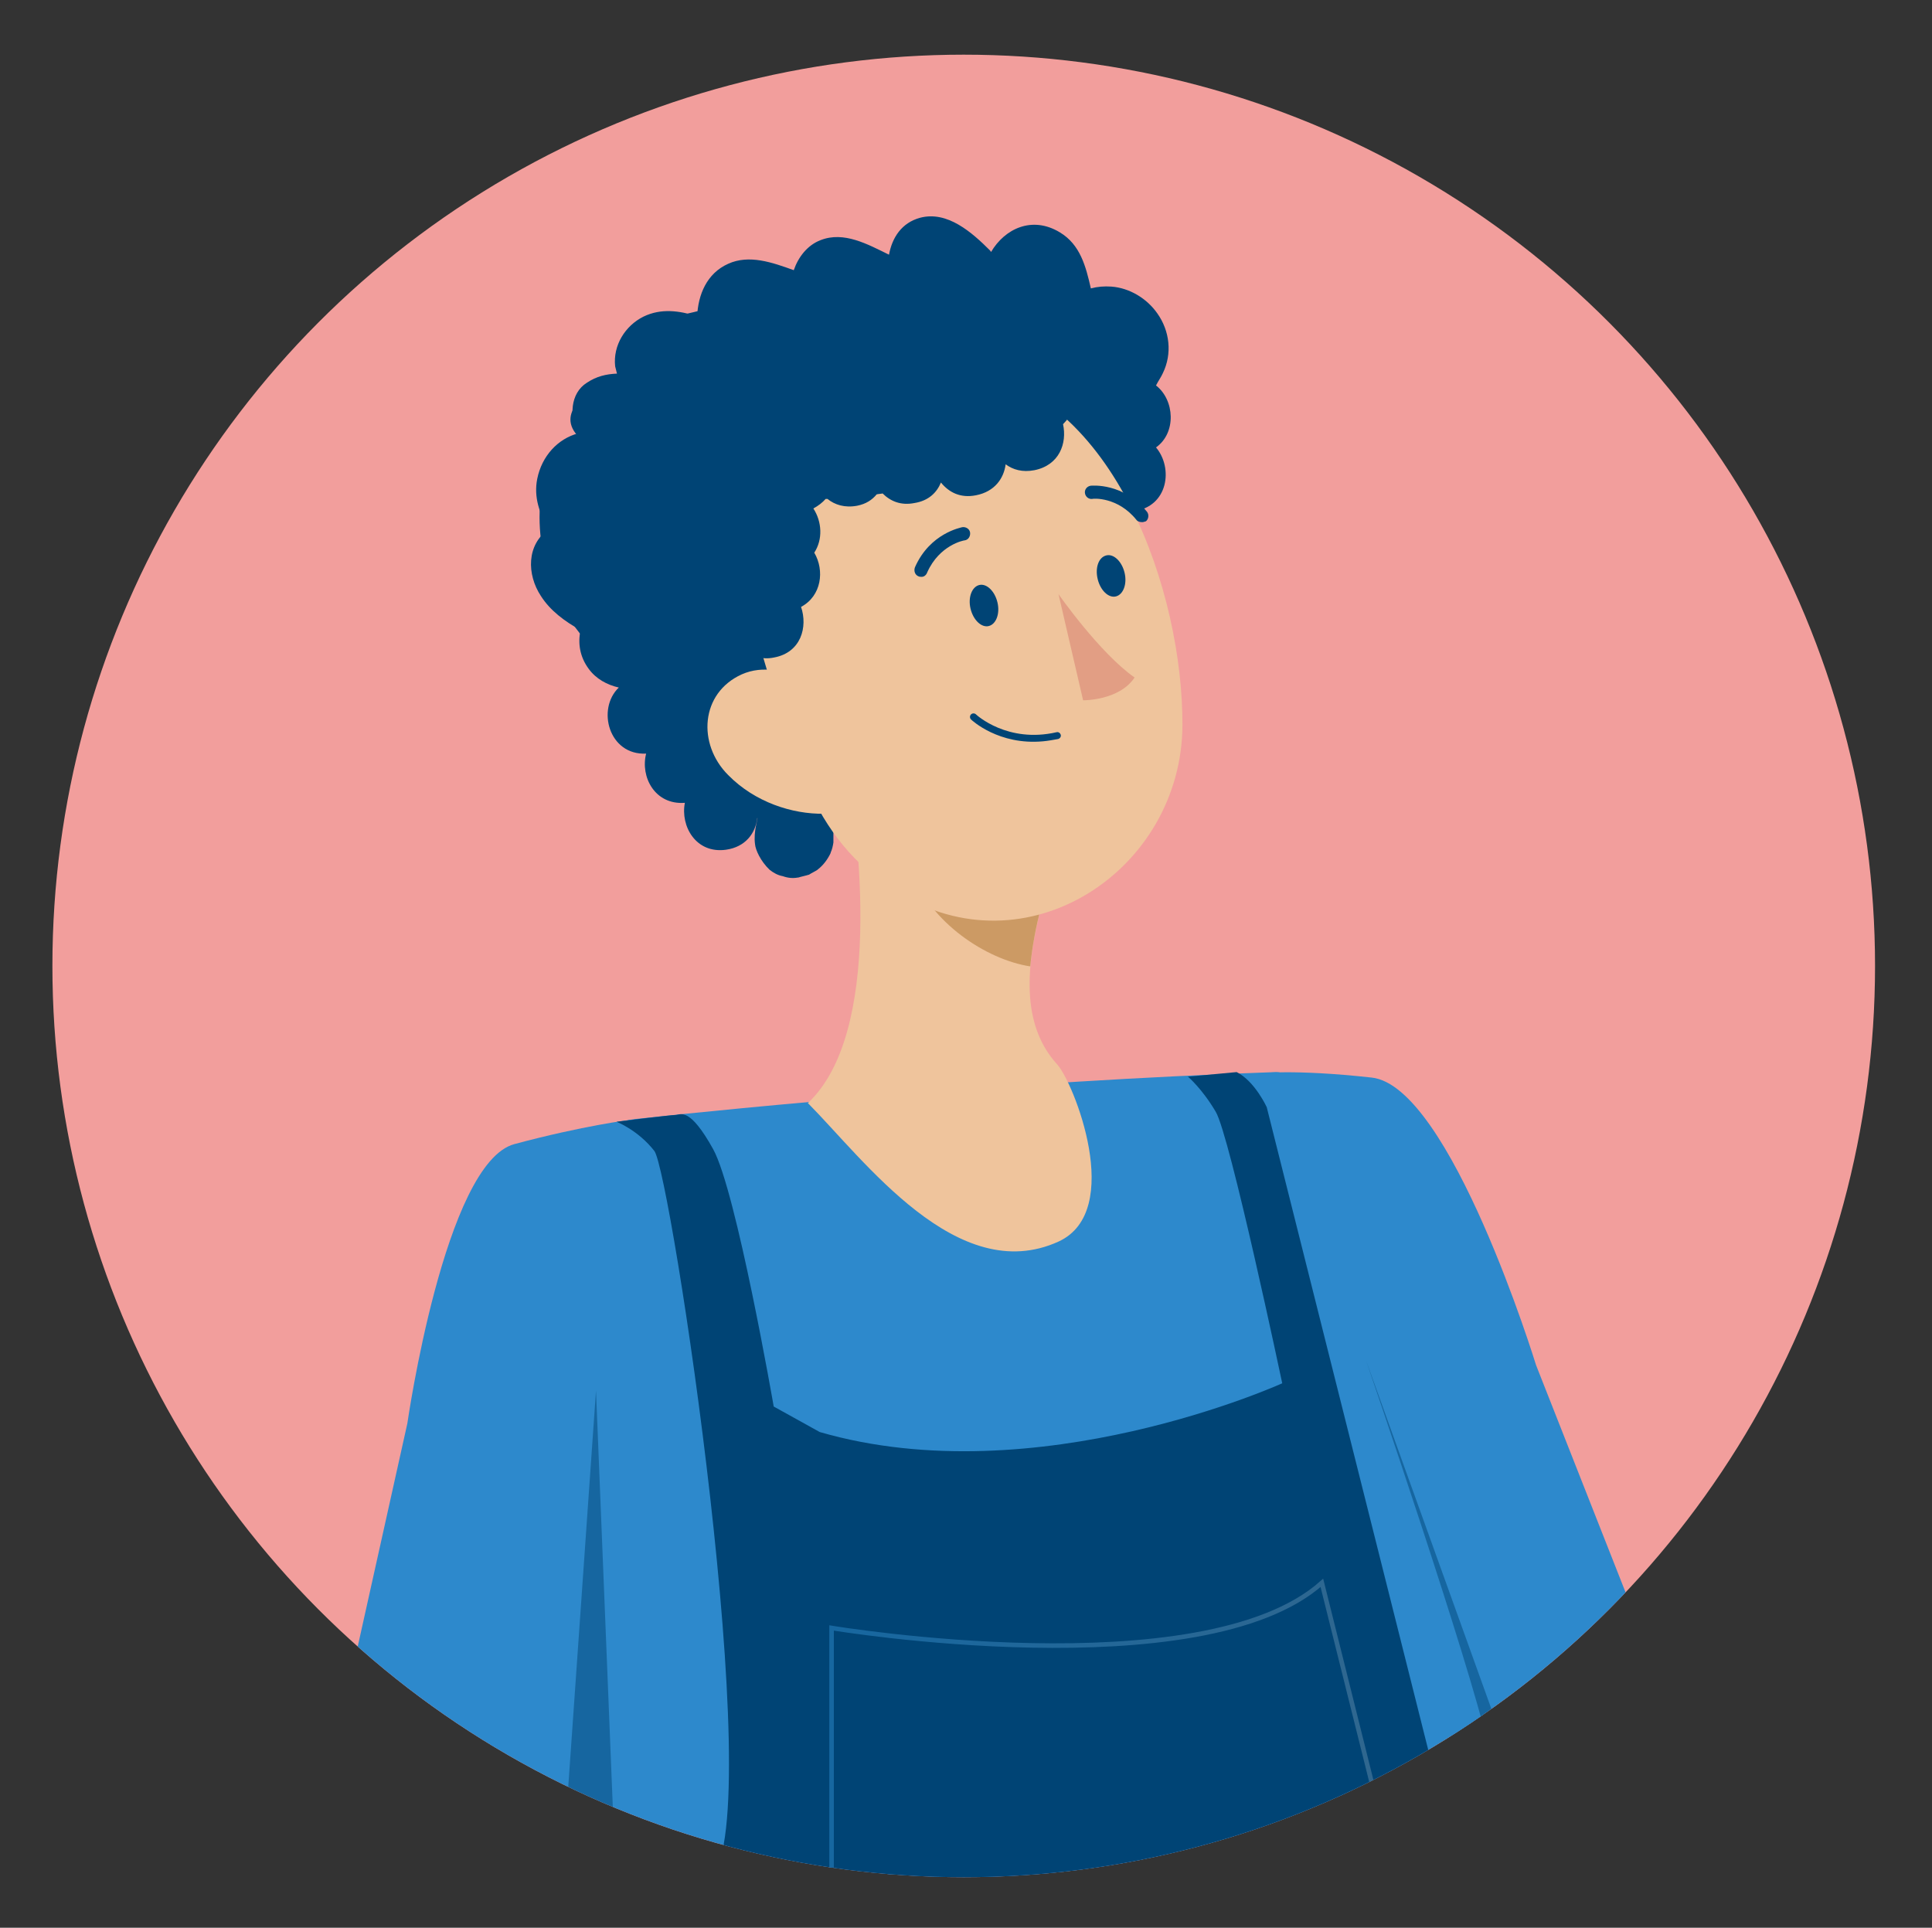<?xml version="1.0" encoding="utf-8"?>
<!-- Generator: Adobe Illustrator 26.0.1, SVG Export Plug-In . SVG Version: 6.00 Build 0)  -->
<svg version="1.1" id="Laag_1" xmlns="http://www.w3.org/2000/svg" xmlns:xlink="http://www.w3.org/1999/xlink" x="0px" y="0px"
	 viewBox="0 0 424 423.1" style="enable-background:new 0 0 424 423.1;" xml:space="preserve">
<rect x="0" y="0" width="424" height="423.1" fill="#333333" stroke="none"/>
<style type="text/css">
	.st0{display:none;}
	.st1{display:inline;}
	.st2{clip-path:url(#SVGID_00000042012569915084506370000006019284362789541286_);fill:#F29E9C;}
	.st3{clip-path:url(#SVGID_00000181796245579467672310000002714344678808763838_);}
	.st4{fill:#AB7A45;}
	.st5{clip-path:url(#SVGID_00000145044720652569811170000004229329780089922722_);fill:#003252;}
	.st6{clip-path:url(#SVGID_00000007402033521738156650000012649174585083089820_);fill:#004475;}
	.st7{clip-path:url(#SVGID_00000049217888724884059790000000778362919705941146_);}
	.st8{fill:#E3E6E8;}
	.st9{fill:#FFFFFF;}
	.st10{fill:#004475;}
	.st11{fill:#EA516D;}
	.st12{fill:#EFC49C;}
	.st13{fill:#003252;}
	.st14{clip-path:url(#SVGID_00000017505825331264699110000001068433710808278932_);}
	.st15{fill:#F29E9C;}
	.st16{display:none;fill:#004475;}
	.st17{display:none;fill:#EFC49C;}
	.st18{fill:#2D89CC;}
	.st19{display:inline;fill:#EFC49C;}
	.st20{display:none;fill:#2D89CC;}
	.st21{fill:none;stroke:#2D89CC;stroke-miterlimit:10;}
	.st22{fill:#CC9A64;}
	.st23{fill:#E29E84;}
	.st24{opacity:0.5;fill:#004475;enable-background:new    ;}
	
		.st25{opacity:0.5;fill:none;stroke:url(#SVGID_00000069372823702329165480000010820235769942312629_);stroke-miterlimit:10;enable-background:new    ;}
	.st26{display:inline;fill:#FFE300;}
	.st27{display:inline;fill:none;stroke:#FFE300;stroke-width:15.249;stroke-linecap:round;stroke-miterlimit:10;}
</style>
<g id="Ñëîé_1">
	<g class="st0">
		<g class="st1">
			<g>
				<defs>
					<circle id="SVGID_1_" cx="158.9" cy="187.4" r="200"/>
				</defs>
				<clipPath id="SVGID_00000002350247071553481380000009777543669017671325_">
					<use xlink:href="#SVGID_1_"  style="overflow:visible;"/>
				</clipPath>
				
					<rect x="-62.6" y="-57.9" style="clip-path:url(#SVGID_00000002350247071553481380000009777543669017671325_);fill:#F29E9C;" width="466.5" height="500.5"/>
			</g>
			<g>
				<defs>
					<circle id="SVGID_00000076591233211382575780000017214548592068859037_" cx="182.5" cy="197.4" r="200"/>
				</defs>
				<clipPath id="SVGID_00000016782324916636623730000002787213244340824724_">
					<use xlink:href="#SVGID_00000076591233211382575780000017214548592068859037_"  style="overflow:visible;"/>
				</clipPath>
				<g style="clip-path:url(#SVGID_00000016782324916636623730000002787213244340824724_);">
					<path class="st4" d="M108.2,185.8c0,0-15,15.4-18.3,19.9c-3.2,4.6-25.9,36.6-25.9,36.6L85.3,258c0,0,41-21.8,44.5-25.7
						c0.3-0.4,0.7-0.8,0.9-1.2c2.6-3.6,3.1-7.4,4.3-9.4c0.4-0.8,4.1-8.5,3.1-10.8c-1.5-3.2-3.8-4.9-6.3-5.3c0,0-3.2-6.2-7.5-8.1
						c0,0-2.8-5.8-8.8-6.6C115.6,191,112.1,185.4,108.2,185.8z"/>
				</g>
			</g>
			<g>
				<defs>
					<circle id="SVGID_00000029737086176270412780000007807377311384692113_" cx="182.5" cy="197.4" r="200"/>
				</defs>
				<clipPath id="SVGID_00000023239688594550657660000000226580144345021056_">
					<use xlink:href="#SVGID_00000029737086176270412780000007807377311384692113_"  style="overflow:visible;"/>
				</clipPath>
				<path style="clip-path:url(#SVGID_00000023239688594550657660000000226580144345021056_);fill:#003252;" d="M85.5,213.9
					l15.2,16.2c4.5,4.8,12.2,5,17,0.5l49.3-46.5c4.8-4.5,5-12.2,0.5-17L152.3,151c-4.5-4.8-12.2-5-17-0.5L86,196.9
					C81.2,201.4,81,209.1,85.5,213.9z"/>
			</g>
			<g>
				<defs>
					<circle id="SVGID_00000065072293322859447070000005621772902243786881_" cx="182.5" cy="197.4" r="200"/>
				</defs>
				<clipPath id="SVGID_00000003791723733444329580000006599128472159111084_">
					<use xlink:href="#SVGID_00000065072293322859447070000005621772902243786881_"  style="overflow:visible;"/>
				</clipPath>
				<path style="clip-path:url(#SVGID_00000003791723733444329580000006599128472159111084_);fill:#004475;" d="M103.9,266.9
					l-72.3,103l19.4-1.8c-1,1.5-2,3.1-2.9,4.6c-2.8,4.7-5.2,9.6-7.5,14.6c-0.7,1.6-1.4,3.1-2.1,4.7l-51.5,4.3l0,0
					c-20.5,2.3-34-20.9-21.9-37.6l5.4-7.4l94-124.2"/>
			</g>
			<g>
				<defs>
					<circle id="SVGID_00000173849991554392831740000007815721695155301537_" cx="182.5" cy="197.4" r="200"/>
				</defs>
				<clipPath id="SVGID_00000001626340868054453970000008794347870855926938_">
					<use xlink:href="#SVGID_00000173849991554392831740000007815721695155301537_"  style="overflow:visible;"/>
				</clipPath>
				<g style="clip-path:url(#SVGID_00000001626340868054453970000008794347870855926938_);">
					<g>
						<g>
							<path class="st4" d="M181.2,325.8c27.6,5.1,41.9-44.5,52.2-61.9c-22.3-12.5-28.8-48.1-30.3-74.9L165,243.2
								c2.7,5,4.3,9.8,4.9,14.4c0.8,7.3-2.7,9.7-6.7,17.1C160.3,280,163.1,322.4,181.2,325.8z"/>
							<path class="st8" d="M165,243.2c2.7,5,4.3,9.8,4.9,14.4c10.5-4.4,23-18,24.2-31.1c0.8-8.1-3.5-15.3-6.5-15.5L165,243.2z"/>
							<g>
								<g>
									<path class="st9" d="M72.8,492.3c2.8,12.3,2.4,41,2.4,41c0.8,27.2-2.3,55.2-3,70.8c0,0.5-0.1,1-0.1,1.5
										c-0.2,3.7-0.4,7.6-0.7,11.5H275c-0.1-3.7-0.1-7.6-0.2-11.5c-0.4-23-0.8-48.3-0.8-66.3c46.5-12.3,96.8-28.3,95.8-40
										c-1-12.1-37.2-189.7-47.3-197c-6.9-5-50.3-22.3-72.8-30.9c-10.4-4-18.3-6.7-20-6.8c-5.1-0.3-68.6,5.8-68.6,5.8
										s-9.1,3.1-18.4,7.4c-15.9,7.3-40.6,18.7-58.4,27.1c-5.7,2.7-12.9,6.4-18.9,9.6c0.7,21.6,2,44.7,3.8,69.4
										C69.2,383.8,72.5,437.8,72.8,492.3z M274.5,512.9c2.5-33.8,12.7-91.9,13.8-96l4.8,4.5l1.6,0.2c0-0.1,1.4,0.5,1.4,0.5
										s30.8,43,31.1,66.2C327.5,499.3,303.4,507.2,274.5,512.9z"/>
								</g>
							</g>
							<g>
								<g>
									<path class="st10" d="M63.8,617.1h26.7c0.6-3.8,1.3-7.6,2-11.5c4.5-25.5,10.5-54.2,13.6-82.5l0,0
										C112,470.8,120,419.5,124.4,389c11.3-79.3,26.4-114.8,26.4-114.8c-7.2,2.2-86.9,39.8-86.9,39.8c0.7,21.9,1.8,45.5,3.6,70.6
										c0,0,1.8,61.5,5.3,119.8c1.2,8.4,1.8,16.9,1.1,25.6c-0.9,11.4-2.1,23.9-3.6,36.8c0,0.2,0,0.3-0.1,0.5
										c-0.4,3.1-0.7,6.2-1.1,9.3c0,0.1,0,0.1,0,0.1c-1.1,9.4-2.4,19.1-3.7,28.7C64.9,609.4,64.4,613.3,63.8,617.1z"/>
								</g>
							</g>
							<g>
								<g>
									<path class="st10" d="M140.1,529.4c6,14.3,26.9,49.6,26.9,49.6s15.1-3.7,37.3-9.5c1.5,12.6,2.9,24.5,4.4,36.1
										c0.5,3.9,0.9,7.7,1.4,11.5l74.1,0.3c-0.2-5-1.5-7.4-2.3-11.3c-4.8-21.5-3.5-42-4-56.6c53.2-15.2,105.3-32.2,104.5-40.3
										c-1.2-12-41.1-198.3-51.3-205.6c-5.8-4.2-49.2-19.6-70.5-27.9c-3.9-1.5-17.2-6.5-20.6-7.8c-4.5,5-35.6,39.3-46.6,169
										c-1.4,16.1,1.5,45.6,4.6,75C165.9,520.5,139,526.9,140.1,529.4z M285.1,483.1c3.2-25.8,6.8-51.8,9.5-60.9
										c0,0,0.1,18.5-0.6,45.1C293.8,472.6,295.8,477.7,285.1,483.1z"/>
								</g>
							</g>
							<g>
								<path class="st11" d="M179.6,294.1l-11.7,15.8c0,0,6.9,9.2,19.1,2.4L179.6,294.1z"/>
							</g>
							<g>
								<path class="st11" d="M171,310.5c0,0-43,104.9-33.8,238.2l13.5,24.6l15.3-20.9c0,0,2.5-177,14.7-242.3L171,310.5z"/>
							</g>
							<g>
								<path class="st4" d="M161,270.3l18.6,23.8c0,0,35.9-18.3,41.8-28.8C227.4,254.8,161,270.3,161,270.3z"/>
							</g>
							<g>
								<path class="st8" d="M166.8,264.8c0,0-1.2,13,12.8,29.3l-15.3,20.5l-8.3-42.5L166.8,264.8z"/>
							</g>
							<g>
								<path class="st8" d="M225.4,254.9c0,0-25.4,31.1-45.8,39.2l9.5,23.4l46.5-51.3L225.4,254.9z"/>
							</g>
							<g>
								<g>
									<path class="st10" d="M33.2,561.4c0,0,101.8-224.7,59.1-252.5c0,0-18.3-0.4-28.3,5.1c-10.3,5.6-96.7,254.8-99.4,256.5
										C-38.2,572.2,28.7,567.9,33.2,561.4z"/>
								</g>
							</g>
							<g>
								<path class="st12" d="M115.2,594.7c0,0,5.4-0.2,7.7-1.5c0,0,4-2.6,7-4.3c0.9-0.5,1.8-1,2.4-1.2c2.4-0.9,7.9-2.3,13-6.2
									s21.7-19.4,21.7-19.4l-10.7-16.5l-4.9-16.3c0,0-38.6,3.8-43.8,6.9c-0.5,0.3-1,0.6-1.4,0.9c-4.1,3-5.9,7-7.9,8.8
									c-0.7,0.7-7.5,7.9-7.1,10.8c0.5,4.1,2.5,6.7,5,7.9c0,0,1.4,7.9,5.4,11.4c0,0,1,7.3,7.4,10.3
									C109,586.5,110.9,593.8,115.2,594.7z"/>
							</g>
							<g>
								<path class="st10" d="M138.2,529.4L167,579c0,0,76.4-19.7,94.2-24.7l-40.8-48.5C220.5,505.8,160.4,519.5,138.2,529.4z"/>
							</g>
							<g>
								<path class="st13" d="M264.8,124.5c1.6-4.3,2.3-9,0.3-13.5c-2.4-5.5-7.3-9-12.9-9.4c1.4-4.5,0-10.6-4.9-12.4
									c-2.8-1-5.4-1.2-8.2-0.7c0-0.7,0.1-1.3,0.1-2c-0.5-5.4-4.6-9.7-9.8-11.1c-4.9-1.3-9.5,0.4-13.7,2.8
									c-1.4-5.5-4.7-10.4-10.7-11.7c-5.9-1.3-11.3,2.1-16.4,5.2c-1.9-3.1-4.8-5.6-8.5-6.2c-6.4-1-11.8,3.6-16.6,7.4
									c-1.7-4.2-4.9-7.5-9.9-7.7c-7.4-0.4-12.5,6.5-16.1,12.1c-0.1,0.1-0.1,0.3-0.2,0.4c-4.8-5.2-12.4-7.1-18.6-1.4
									c-4.6,4.2-4.8,10.1-4.9,15.9c-1.7,0-3.5,0.1-5.3,0.7c-4.6,1.4-8.4,4.9-10.3,9.4c-2.1,5.1-1.6,11.1,1.8,15.5
									c0.7,0.9,1.6,1.7,2.5,2.4c-4,4.8-2.7,13.2,3.3,15.8c-3.2,6.1,0.1,15.7,9.1,15c11-0.9,11.3-15.5,3.2-19.1
									c0.8-1.6,1.2-3.3,1.2-5c0.2-0.1,0.5-0.1,0.7-0.2c4.7-1.9,6.7-6.2,6.2-10.8c2.4-1.5,4.2-3.9,4.6-6.6c0-0.2,0-0.3,0-0.5
									c0.9-1.2,1.7-2.6,2-4.5c0.4-2.2,0.5-4.4,0.7-6.6c0.6-0.1,1.2-0.2,1.8-0.4c2.5-0.9,4.3-2.7,5.4-4.9c3,1.4,6.9,1.6,9.8-0.2
									c0.8,0.4,1.6,0.9,2.5,1c3.3,0.5,6.3-0.6,8.6-2.7c3.4,2.3,7.9,2.9,11.4,0.2c1.1-0.8,2.1-1.6,3.2-2.4c2.6,1,5.6,1.1,8.1,0
									c3.5,3.5,8.4,3.9,12.8,1.4c0.5-0.3,1-0.6,1.5-0.8c1.4,1.8,3.4,3.2,5.6,3.7c0.2,1.5,0.7,2.9,1.6,4c3.5,4.5,9.1,5.4,13.9,2.5
									c0.8-0.5,1.6-1,2.4-1.5c0.9,0.6,1.8,1.1,2.8,1.4c-0.1,2.9,0.9,5.7,3.4,7.4c3.4,2.4,6.8,3.4,10.9,2.5c0.5-0.1,1-0.3,1.5-0.5
									c-0.7,2.1-0.8,4.4,0.1,6.5c0.9,2.1,2.4,3.6,4.1,4.8c0,0-0.1,0.1-0.1,0.2c-1.3,2.4-1.2,5.3-0.3,7.9c-2.3,2.7-3.3,6.4-1.9,9.8
									c0.4,0.9,1,1.7,1.6,2.5c-0.7,0.5-1.5,1-2.2,1.5c-3.1,2-4.6,6.1-4.1,9.8c-22.5-13.7-79.1,64.6-44,65.8
									c5.3,0.2,10.2-0.2,14.7-1c0,0.1,0,0.3,0,0.4v0.1c0.2,0.9,0.4,1.7,0.6,2.6l0,0c0.3,0.9,0.8,1.8,1.3,2.5
									c1,1.5,2.5,2.8,4.1,3.5h0.1c0.8,0.3,1.6,0.5,2.5,0.8c0,0,0,0,0.1,0c0,0,0,0,0.1,0c0.9,0,1.8,0.1,2.7,0.1h0.1
									c1.4-0.1,2.6-0.4,3.8-1.2c1.2-0.5,2.2-1.3,3-2.3c0.9-1,1.5-2.1,1.8-3.4c0.5-1.2,0.7-2.5,0.6-3.9c-0.2-0.9-0.4-1.7-0.6-2.6
									c-0.5-1.3-1.2-2.4-2.2-3.4l-0.1-0.1c0.3-0.2,0.5-0.3,0.8-0.5c1.3,3.8,4.6,6.8,9.7,6.4c8-0.6,10.3-8.5,8-14.2
									c7.8-1,9.9-9.1,7.2-14.6c9.7-1.5,10.3-14.1,3.4-18.3c2.8-1.3,5.3-3.5,6.6-6.4c1.6-3.6,1.3-7.1,0-10.3
									c3.5-3,6.6-6.5,8.3-10.8C272.9,134.9,271.5,127.3,264.8,124.5z M240.6,107.9c-0.4-0.1-0.8-0.3-1.2-0.4
									c0.4,0.1,0.9,0.3,1.3,0.4C240.7,107.9,240.6,107.9,240.6,107.9z M253.6,121.2c-0.6,0.2-1.4,0.3-2.1,0.3
									C252.2,121.4,252.9,121.4,253.6,121.2z M239.7,90.4c0.5,0.3,1,0.7,1.5,1c-0.7-0.5-1.5-0.8-2.2-1.2v-0.1
									C239.3,90.3,239.5,90.4,239.7,90.4z M204.8,85.6c-0.4,0.4-0.8,0.6-1.2,0.8C204.1,86.1,204.5,85.9,204.8,85.6z M226.4,222.1
									c0.9-0.9,1.4-2,1.7-3.2c-0.1,0.4-0.3,0.8-0.4,1.2C227.3,220.8,226.8,221.5,226.4,222.1z M228.5,217.6v0.1
									c-0.1,0.2-0.1,0.3-0.2,0.5C228.4,218,228.5,217.8,228.5,217.6z"/>
								<path class="st13" d="M123.5,122.5c-18.9,1.8-12.2,38.9-0.5,47.2C134.6,178,144.1,120.6,123.5,122.5z"/>
								<path class="st4" d="M217.4,148.3c2.3,36.7,5.5,58-10.5,79c-24.1,31.5-71.1,20.5-84.3-14.8c-11.9-31.7-13.6-86.3,20.2-105.3
									C176,88.6,215.1,111.6,217.4,148.3z"/>
								<path class="st13" d="M163.5,165.3c0.4,3-0.9,5.6-2.8,5.8c-1.9,0.2-3.8-2-4.2-4.9c-0.4-3,0.9-5.6,2.8-5.8
									C161.2,160.2,163.1,162.4,163.5,165.3z"/>
								<path class="st13" d="M130,169.5c0.4,3-0.9,5.6-2.8,5.8c-1.9,0.2-3.8-2-4.2-4.9c-0.4-3,0.9-5.6,2.8-5.8
									C127.8,164.3,129.6,166.5,130,169.5z"/>
								<path class="st8" d="M140.8,169.6c0,0-4.6,17.9-11,27.1c5.9,4.2,14.5,0.9,14.5,0.9L140.8,169.6z"/>
								<path class="st13" d="M172.5,153.2c0.3-0.1,0.5-0.2,0.8-0.4c0.7-0.7,0.7-1.8,0-2.5c-6.8-7-14.7-5.5-15.1-5.4
									c-1,0.2-1.6,1.1-1.4,2.1c0.2,0.9,1.1,1.6,2,1.4l0,0c0.3,0,6.5-1.1,11.9,4.4C171.2,153.2,171.9,153.4,172.5,153.2z"/>
								<path class="st13" d="M114.1,159.8c0.5-0.1,1-0.6,1.2-1.1c2.5-7.3,8.6-9,8.8-9.1c0.9-0.2,1.5-1.2,1.3-2.1
									c-0.2-0.9-1.2-1.5-2.1-1.3c-0.3,0.1-8.2,2.2-11.3,11.4c-0.3,0.9,0.2,1.9,1.1,2.2C113.5,159.9,113.8,159.9,114.1,159.8z"/>
								<g>
									<g>
										<path class="st13" d="M198.6,149c12.9,0,12.9-20,0-20C185.8,128.9,185.7,149,198.6,149L198.6,149z"/>
									</g>
								</g>
								<g>
									<g>
										<path class="st13" d="M204.6,162.5c12.9,0,12.9-20,0-20C191.7,142.5,191.7,162.5,204.6,162.5L204.6,162.5z"/>
									</g>
								</g>
								<path class="st13" d="M240.3,99.1c8.7-15.3-35.7-14.5-35.7-14.5s0.4-3.3,7-8.7c-10-1.4-37.8,1.5-60.9,11.9
									c-1-5.3,9-13.1,9-13.1S114,84,110,114c-0.9,7.1,2.3,12.1,8,15.4c0.3,5.1,3.8,10.1,10.4,9.5c3.1-0.2,5.3-1.6,6.8-3.5
									c1.5,3.5,4.7,6.1,9.6,5.7c4.2-0.3,6.7-2.7,7.9-5.7l0,0c1.8,2.2,4.4,3.7,8,3.4s5.9-2.2,7.3-4.6c0.5-0.1,1-0.1,1.5-0.2
									c1.6,1,3.4,1.7,5.7,1.5c3.3-0.3,5.5-1.8,7-3.8c0.1,0,0.3-0.1,0.4-0.1c1.1,0.7,2.3,1.3,3.8,1.5c-1.2,3.9-0.2,8.4,2.8,11.2
									c-1.4,5.2,1.2,11.4,7.1,12.7c-0.3,5.5,3.2,11.4,10.3,10.8c1.7-0.1,3-0.6,4.2-1.3c3.4,3.1,7,6,11,8.8
									C275,158.1,257.9,97,240.3,99.1z"/>
								<path class="st4" d="M237.2,183.9c-4.1,9-12,15.3-19.7,18c-11.5,4.1-18.1-6-15.6-17.4c2.3-10.2,11-24.6,22.9-23.8
									C236.6,161.5,241.9,173.6,237.2,183.9z"/>
							</g>
						</g>
						<g>
							<g>
								<path class="st12" d="M110.8,548.8c0,0-11.7,5.6-14.7,8.2c-3.1,2.5-15.4,11.8-18.4,14s4.5,8.4,26.6-1.2
									C126.4,560.1,110.8,548.8,110.8,548.8z"/>
							</g>
						</g>
						<g>
							<rect x="106.7" y="593.2" class="st9" width="44.8" height="17"/>
						</g>
					</g>
				</g>
			</g>
		</g>
	</g>
	<g>
		<path class="st13" d="M163.6,215.9c-5.6,1.1-9.9-1.4-12.2-5.2c-0.4-0.7-0.8-1.4-1.1-2.2c-0.2-0.5-0.3-1-0.5-1.5
			c0-0.1-0.1-0.1-0.1-0.2v-0.1l0,0c0,0,0,0,0-0.1c0-0.4,0.3-0.7,0.7-0.8c0.1,0,0.1,0,0.2,0c12.9,0,19-9.1,19-9.2
			c0.1-0.1,0.3-0.3,0.4-0.3c0.2-0.1,0.5-0.1,0.8,0.1c0,0,0,0.1,0.1,0.1c0,0,0,0,0.1,0c0.3,0.5,0.6,1.1,0.9,1.6
			c0.1,0.3,0.3,0.6,0.4,0.9C174.9,205.5,172.6,214.2,163.6,215.9z"/>
		<g>
			<path class="st9" d="M172.3,199c-0.1,5.8-4.8,11.7-14.3,12.4c-2.5,0.2-4.7,0-6.6-0.6c-0.4-0.7-0.8-1.4-1.1-2.2
				c-0.2-0.5-0.3-1-0.5-1.5c0-0.1-0.1-0.1-0.1-0.2v-0.1l0,0c0,0,0,0,0-0.1c0-0.4,0.3-0.7,0.7-0.8c0.1,0,0.1,0,0.2,0
				c12.9,0,19-9.1,19-9.2c0.1-0.1,0.3-0.3,0.4-0.3c0.2-0.1,0.5-0.1,0.8,0.1c0,0,0,0.1,0.1,0.1c0,0,0,0,0.1,0
				c0.3,0.5,0.6,1.1,0.9,1.6C172.1,198.3,172.2,198.7,172.3,199z"/>
		</g>
	</g>
</g>
<g id="Layer_2">
	<g>
		<g>
			<g>
				<g>
					<defs>
						<circle id="SVGID_00000036218596436758883190000009249922280780830116_" cx="211.5" cy="212" r="200"/>
					</defs>
					<clipPath id="SVGID_00000100345110236941615700000001083453486914033596_">
						<use xlink:href="#SVGID_00000036218596436758883190000009249922280780830116_"  style="overflow:visible;"/>
					</clipPath>
					<g style="clip-path:url(#SVGID_00000100345110236941615700000001083453486914033596_);">
						<rect x="-21.8" y="-38.3" class="st15" width="466.5" height="500.5"/>
						<g>
							<g>
								<g>
									<path class="st16" d="M256.7,1029.1c0,0-3.9,21.1-6,41.9c-0.8,8.2,5.4,15.3,13.6,15.7c27.8,1.4,87.3,4.2,108.6,3.5
										c3.2-0.1,5.3-3.4,4.2-6.4l0,0c-1-2.5-2.9-4.6-5.3-5.7l-97.9-46.1L256.7,1029.1z"/>
									<path class="st17" d="M253.8,1016.7l2.8,25.3c0,0,17.1,8.2,29-0.7l-6.9-28.2L253.8,1016.7z"/>
									<path class="st16" d="M260.6,542.2c-1.4,6.6-10.1,328.9,23,473.6c0.5,2.4-0.7,4.8-2.9,5.7c-5.3,2.1-15.7,5.1-28.1,5.4
										c-3.8,0.1-7.3-2.4-8.3-6.1c-9.5-33.6-55.1-202-59.7-362.4c-5.2-179.3,0.1-6.1,0.1-6.1l5.1-110.8L260.6,542.2z"/>
									<path class="st16" d="M143.6,1039.1c0,0-6,10.6-12,38.8c-1.1,5.1,2.4,10,7.6,10.6c9.2,1,23.3,2.3,34.6,2.3
										c5.2,0,9.3-4.5,8.8-9.7c-1.2-10.3-4.9-27.3-16.9-40.7L143.6,1039.1z"/>
									<path class="st17" d="M138.7,1006.6l6.6,38.2c0,0,6.9,5.2,20.6,1.6l-2.9-41.1L138.7,1006.6z"/>
									<path class="st16" d="M124.1,550.8c-29.8,169.8,2.1,420.4,13.2,469.5c0.7,3,3.1,5.3,6.1,5.9c5.2,0.9,13.6,1.7,22-0.7
										c2.9-0.8,4.9-3.4,5.1-6.4c1.9-39.6,1.5-282.7,28.6-378.6c1.4-4.9,4.4-9.1,8.5-12l51.3-35.7l4.5-58.5L124.1,550.8z"/>
									<g>
										<path class="st18" d="M332.5,412c4,17.9-55.2,75.7-70.1,134.5c-1.2,4.8-4.8,8.5-9.5,10c-19.4,5.9-71.6,19.1-121.2,9
											c-6-1.2-10.6-6.2-11.2-12.4c-3.5-37.3-31.6-164.1,6.6-295.9c1.7-6,6.1-10.9,12.3-11.6c23.3-2.5,82-8.3,140.5-10.3
											c8.7-0.3,17.9,28,26.5,62.7C316.6,339,325.9,389.1,332.5,412z M279.9,235.3c41.4,37.7,40.3,134.3,52.6,176.7"/>
										<path class="st16" d="M147.2,242.1l13.7,88.4c4.3,27.8,3.9,56.1-1.3,83.7l-31.3,167.5l123.8,5L305.2,449
											c14.4-37.3,14.3-78.6-0.3-115.8l-41.1-105.4h-19.9l30.6,116.6c2.6,10.1-4.7,20-15.1,20.4l-44,1.8
											c-7.4,0.3-14.1-4.4-16.3-11.5l-38.6-127.3L147.2,242.1z"/>
									</g>
									<path class="st17" d="M557.4,108.3c-8.2-10.1-18.7-5.5-18.7-5.5c-12.9,52.4-78.5,94.3-145.6,114.5
										c4.2,18.7,14,50.2,35.1,75.2C539.8,231.1,557.4,108.3,557.4,108.3z"/>
									<g class="st0">
										<path class="st19" d="M555.3,110.8c0.8,2.8-12.7,9.5-18.5-1.8c3.3-20.5,0.2-31.3,3.5-35.7c17.4-23.3,51.1-52.4,51.1-52.4
											c5.6,5.6,0.9,11,0.9,11L576,48.7c3.3,6.2,9.7,30.4,6.9,35.5C579.9,89.2,555.3,110.8,555.3,110.8z"/>
										<path class="st19" d="M568.8,59.6L553.9,72l-4.8,12.4l13,14.7c0,0,4.7-24.7,8-30C573.5,63.8,571.8,61.2,568.8,59.6z"/>
									</g>
									<path class="st20" d="M160.5,332.8l-31.6-82.1c0,0-79.4,52.8-93,120.7c14.9,1.2,42,5.4,68.4,19
										C110.4,358.4,160.5,332.8,160.5,332.8z"/>
									<path class="st17" d="M228.7,410.4c0,0-89,49.2-118.5,6.2c-6.1-8.9-7.5-17.8-5.9-26.2c-26.4-13.7-53.5-17.8-68.4-19
										c-4.1,20.4-2.2,42.3,9.6,64.4c51.4,96.3,194.8-3.4,194.8-3.4L228.7,410.4z"/>
									<path class="st21" d="M190,358.3c0,0,66.1,12.5,92.9-9.7l13.3,51.1c0,0-53.6,30.6-100.1,22L190,358.3z"/>
									<g class="st0">
										<g class="st1">
											<polygon class="st9" points="252.6,349.9 384.5,342.1 304.3,494.2 214.2,493.3 											"/>
											<path class="st12" d="M220.2,444.7c0,0-5.6-18.7-2.9-28.6c0,0,19.8-22.3,29.9-22c17.8,0.6,34.9,6,34.9,6
												s-8.1,11.3-21.4,7.2l17.8,7c0,0-7.2,10.7-18.5,5.2l11.3,9c0,0-4.9,8.4-13.2,3C249.8,426.2,243.8,448,220.2,444.7z"/>
										</g>
									</g>
									<path class="st10" d="M255.2,81.9c2.1-4.3,1.5-9.3-1.2-13.1c-2.3-3.3-6.1-5.6-10.1-5.9c-1.6-0.1-3,0-4.5,0.4
										c-1.1-4.8-2.3-9.6-6.8-12.3c-6.1-3.7-12.1-0.8-15.1,4.3c-0.1-0.1-0.1-0.2-0.2-0.3c-4-4-9.4-8.8-15.4-7.2
										c-4,1.1-6.1,4.3-6.8,8.1c-4.7-2.3-9.9-5.2-15-3.2c-2.9,1.1-4.9,3.7-5.9,6.6c-4.7-1.7-9.8-3.5-14.4-1.4
										c-4.7,2.1-6.6,6.8-6.8,11.5c-3.9-1.2-7.9-1.8-11.8,0.1c-4,2-6.7,6.3-6.2,10.9c0.1,0.5,0.3,1.1,0.4,1.6
										c-2.4,0.1-4.5,0.6-6.6,2c-3.7,2.3-3.9,7.6-1.9,11.1c-4.5,1.2-8,5-9,10c-0.8,4,0.5,7.8,2.6,11c-5,3.4-4.9,10-1.8,14.7
										c2.1,3.3,5.3,5.6,8.7,7.5c-0.6,2.8-0.2,5.8,1.8,8.5c1.6,2.2,4,3.5,6.6,4.1c-4.9,4.7-2.2,14.9,6,14.5
										c-1.3,5.1,1.9,11.3,8.5,10.8c-1,5.1,2.4,11.2,9,10.3c4.3-0.6,6.5-3.6,6.9-7c0.2,0.1-0.9,3-0.5,5.8c0.1,1.2,1.2,3.7,3.2,5.6
										c0.9,0.7,1.8,1.2,2.9,1.4c1.1,0.4,2.2,0.5,3.3,0.3h0.1c0.6-0.2,1.2-0.3,1.9-0.5l0,0c0.1,0,0.2-0.1,0.3-0.1h0.1l0,0
										c0.6-0.4,1.3-0.7,1.9-1.1c0,0,0,0,0.1-0.1c1.2-0.9,2.2-2.3,2.8-3.6v-0.1c0.3-0.6,0.5-1.5,0.6-2.2l0,0c0-0.8,0-1.5,0-2.3
										v-0.1c0-0.1-0.1-0.2-0.1-0.3c2.2-0.1,4.4-0.2,6.7-0.6c1.8-0.3,3.7-0.6,5.6-1.1c0.8-0.2,1.5-0.4,2.1-0.7l0,0l0,0
										c13.9-5.6-1-26.2-18.7-38.7c-4.6-3.3-9.4-6-13.9-7.7c-7.1-2.7-13.4-3.1-17.2,0.5c-0.2-3.1-2.1-6.2-5-7.3
										c-0.7-0.3-1.4-0.5-2.1-0.8c0.4-0.7,0.7-1.5,0.9-2.4c0.6-3-0.9-6-3.2-7.8c0.4-2.3-0.1-4.7-1.6-6.5l-0.1-0.1
										c1.2-1.2,2.2-2.7,2.5-4.6s-0.1-3.7-1.1-5.4c0.4,0,0.9,0.1,1.3,0.1c3.5,0,6.2-1.4,8.6-3.9c1.8-1.8,2.1-4.4,1.5-6.7
										c0.8-0.4,1.4-0.9,2.1-1.6c0.7,0.3,1.5,0.5,2.2,0.8c4.5,1.6,9-0.1,11.1-4.5c0.5-1.1,0.7-2.3,0.6-3.6c1.7-0.8,3.1-2.3,4-4
										c0.5,0.1,0.9,0.3,1.4,0.4c4.1,1.3,8,0.1,10.3-3.4c2.3,0.5,4.7-0.2,6.7-1.4c1,0.5,2,0.9,3,1.4c3.4,1.5,7,0.3,9.4-2.2
										c2.2,1.3,4.9,1.7,7.5,0.7c0.7-0.3,1.3-0.8,1.9-1.2c2.6,0.9,5.8,0.1,8.1-1.5c1.2,1.6,3,2.8,5.3,3.1c0.5,0.1,1,0.1,1.6,0.1
										c0.5,1.8,1,3.6,1.7,5.3c0.6,1.5,1.4,2.5,2.4,3.3c0,0.1,0,0.2,0.1,0.4c0.8,2.1,2.7,3.8,4.9,4.6c0.4,3.9,2.8,7,7,7.8
										c0.2,0,0.4,0,0.6,0c0.3,1.4,0.9,2.7,1.8,3.8l0.1,0.1c0,0-0.1,0-0.1,0.1c-0.6,0.5-1.2,1-1.6,1.6c-0.9,1.3-1.4,2.8-1.5,4.4
										c-0.2,2.4,0.5,4.8,2,6.6c1.4,1.7,3.6,2.8,6.3,2.7c0.1,0,0.1,0,0.2,0l0,0c0.2,0,0.4,0,0.6-0.1c7.6-1,8.7-9.5,4.9-14
										c4.5-3.2,4.1-10.4,0-13.6C254.2,83.6,254.8,82.8,255.2,81.9z M135.4,83.6c0.2-0.1,0.3-0.2,0.5-0.3c0,0,0,0,0,0.1
										c-0.5,0.4-1.1,0.8-1.6,1.3C134.6,84.3,135,83.9,135.4,83.6z M131,111.2c-0.5,0.1-1.1,0.2-1.6,0.1
										C130,111.4,130.5,111.3,131,111.2z M137.7,98.1C137.7,98.1,137.6,98.2,137.7,98.1c0.1-0.1,0.2-0.1,0.4-0.2
										C138,98,137.8,98.1,137.7,98.1z M163.3,73.5c0.3,0.2,0.7,0.3,1.1,0.4C164,73.9,163.7,73.8,163.3,73.5z M167.2,187.5
										c0.1,0.3,0.3,0.5,0.4,0.8C167.5,188,167.3,187.8,167.2,187.5z M167.6,188.3l0.1,0.1l0,0
										C167.7,188.4,167.7,188.3,167.6,188.3z M167.8,188.5c0.4,0.5,0.9,1,1.4,1.4C168.7,189.4,168.2,188.9,167.8,188.5z"/>
									<path class="st16" d="M147.2,154.4c1.6,25.1,25.8,42.3,56.8,29.6C235.1,171.3,144.7,115,147.2,154.4z"/>
									<path class="st12" d="M184.8,161.7c4.4,23,8.7,65.2-7.5,80.4c12.4,12.5,32.8,40.5,55,30.4c14.6-6.7,3.3-35-0.3-38.9
										c-8.1-8.9-6.7-21.8-3.6-34.2L184.8,161.7z"/>
									<path class="st22" d="M202.6,177.1l25.8,22.3c-1.1,4.2-1.9,8.5-2.3,12.7c-9.8-1.5-22-9.8-25.8-20.5
										C198,184.8,200.1,177.9,202.6,177.1z"/>
									<path class="st10" d="M232.2,87.7c15.5-4.2,21.2,27.4,14.3,37.4C239.7,135.2,215.3,92.3,232.2,87.7z"/>
									<path class="st12" d="M165,135.9c9,29.9,12.7,47.8,31.7,59.8c28.5,18,62.7-4.7,62.8-36.6c0.1-28.8-14.6-72.8-47.1-77.9
										C180.4,76.2,156.1,106.1,165,135.9z"/>
									<path class="st16" d="M169.5,158.7c11.8-16.7,16.6-34.6,8.1-45.8c17.5,1.4,74.9-13.2,62.9-35.8
										c-12-22.7-51.2-16.7-51.2-16.7s10.2,3.3,11,7.8c-21.5-1.5-44.5,4.5-52,8.5c6.8,2.3,8.1,4.9,8.1,4.9s-35.6,12.4-24.1,22.1
										C117.7,107,122,160.7,169.5,158.7z"/>
									<path class="st10" d="M127.1,96c-10.5-10.5,25.7-19.8,25.7-19.8s-1.1-2.6-7.6-5.5c7.8-3.4,31-7.4,52.1-4.1
										C196.9,62,187,58,187,58s39.3-2.7,49.3,20.8c2.4,5.6,0.8,10.3-3,14.3c0.9,4.2-0.8,9-6.3,10.1c-2.6,0.5-4.7-0.1-6.3-1.3
										c-0.4,3.1-2.4,6-6.5,6.8c-3.5,0.7-6-0.7-7.7-2.8l0,0c-0.9,2.2-2.7,4-5.8,4.5c-3,0.6-5.3-0.4-7-2.1
										c-0.4,0.1-0.9,0.1-1.3,0.2c-1,1.2-2.3,2.1-4.3,2.5c-2.7,0.5-4.9-0.2-6.5-1.5c-0.1,0-0.2,0-0.4,0c-0.7,0.8-1.6,1.5-2.7,2.1
										c1.9,2.9,2.1,6.8,0.2,9.7c2.3,3.9,1.6,9.5-2.9,11.9c1.5,4.4,0,10-5.9,11.1c-1.4,0.3-2.6,0.2-3.7-0.1c-2,3.2-4.3,6.5-7,9.6
										C112.3,151.7,112.4,98.3,127.1,96z"/>
									<path class="st12" d="M159.8,170.1c5.9,6,14.1,8.6,21,8.5c10.4-0.1,12.7-10.2,7.3-18.4c-4.8-7.4-16-16.3-25.3-12.2
										C153.7,152.1,153,163.3,159.8,170.1z"/>
									<path class="st10" d="M213,133.6c0.6,2.5,2.4,4.2,4,3.8s2.5-2.7,1.9-5.2s-2.4-4.2-4-3.8C213.3,128.8,212.4,131.1,213,133.6
										z"/>
									<path class="st10" d="M240.9,127.1c0.6,2.5,2.4,4.2,4,3.8c1.6-0.4,2.5-2.7,1.9-5.2s-2.4-4.2-4-3.8
										C241.1,122.3,240.3,124.6,240.9,127.1z"/>
									<path class="st23" d="M232.3,130.4c0,0,9,12.9,16.7,18.3c-3.4,5.1-11.3,5-11.3,5L232.3,130.4z"/>
									<path class="st10" d="M228.9,162.7c-9.7,0.9-15.6-4.6-15.8-4.8c-0.3-0.3-0.3-0.8,0-1.1s0.8-0.3,1.1,0
										c0.1,0.1,6.9,6.4,17.7,3.9c0.4-0.1,0.8,0.2,0.9,0.6c0.1,0.4-0.2,0.8-0.6,0.9C231.1,162.4,230,162.6,228.9,162.7z"/>
									<path class="st10" d="M202.3,126.6c-0.2,0-0.5,0-0.7-0.1c-0.8-0.3-1.1-1.2-0.8-2c3.3-7.5,10.1-8.7,10.4-8.8
										c0.8-0.1,1.6,0.4,1.7,1.2c0.1,0.8-0.4,1.6-1.2,1.7l0,0c-0.2,0-5.5,1-8.2,7C203.3,126.2,202.8,126.6,202.3,126.6z"/>
									<path class="st10" d="M250.7,114.6c-0.5,0-1-0.1-1.3-0.5c-4.1-5.1-9.5-4.7-9.7-4.6c-0.8,0.1-1.5-0.5-1.6-1.3
										s0.5-1.5,1.3-1.6c0.3,0,7.1-0.7,12.3,5.7c0.5,0.6,0.4,1.6-0.2,2.1C251.2,114.5,250.9,114.6,250.7,114.6z"/>
									<path class="st18" d="M138.2,245.8c0,0-10,1.2-25.3,5.3s-23.5,61.3-23.5,61.3L77.7,365c0,0,17.4,27.6,47.5,14.8l5.1-70.5
										L138.2,245.8z"/>
									<path class="st18" d="M276.1,235.6c0,0,7.7-1,24.9,0.9c17.3,1.8,36.1,63.1,36.1,63.1l21.9,55.6c0,0-13.9,33.2-48.7,24.4
										l-17.8-76.4L276.1,235.6z"/>
									<polygon class="st24" points="130.8,305.2 134.9,406.8 124.7,392.3 									"/>
									<path class="st24" d="M299.8,298.6c0,0,22.7,66.2,26.8,84.6l2.8-2.3L299.8,298.6z"/>
									<path class="st10" d="M135.3,246.2c0,0,4.7,1.8,8.3,6.4c3.6,4.6,24.9,145.1,12.6,159.4c-8.8,10.3,117.6,35.7,167.2,11.7
										L278,243c0,0-2.6-5.7-6.6-7.7l-10.7,1c0,0,3.1,2.6,6.1,7.7c3.1,5.1,14.6,59.6,14.6,59.6s-53.9,24.5-101.5,10.7l-10.1-5.6
										c0,0-8.2-47.3-13.3-56.5c-5.1-9.2-7.1-7.6-8.1-7.5C147.2,244.7,135.3,246.2,135.3,246.2"/>
									
										<linearGradient id="SVGID_00000118395714783092346670000012018814207109967779_" gradientUnits="userSpaceOnUse" x1="182" y1="36.16" x2="304.681" y2="36.16" gradientTransform="matrix(1 0 0 -1 0 423.89)">
										<stop  offset="0" style="stop-color:#2D89CC"/>
										<stop  offset="1" style="stop-color:#618BA9"/>
									</linearGradient>
									
										<path style="opacity:0.5;fill:none;stroke:url(#SVGID_00000118395714783092346670000012018814207109967779_);stroke-miterlimit:10;enable-background:new    ;" d="
										M182.5,357.3c0,0,81.3,13.5,107.6-9.9l14,56.1c0,0-64.3,33.1-121.6,23.1V357.3z"/>
								</g>
							</g>
						</g>
						<g class="st0">
							<path class="st26" d="M253.9,81l-123.5,67.3c-17.8-32.6-4.5-74.1,29.6-92.7C194,37.1,236.1,48.4,253.9,81z"/>
							<polyline class="st27" points="262.7,75.4 262,75.7 152.9,135.2 136.9,143.9 							"/>
						</g>
					</g>
				</g>
			</g>
		</g>
	</g>
</g>
</svg>
